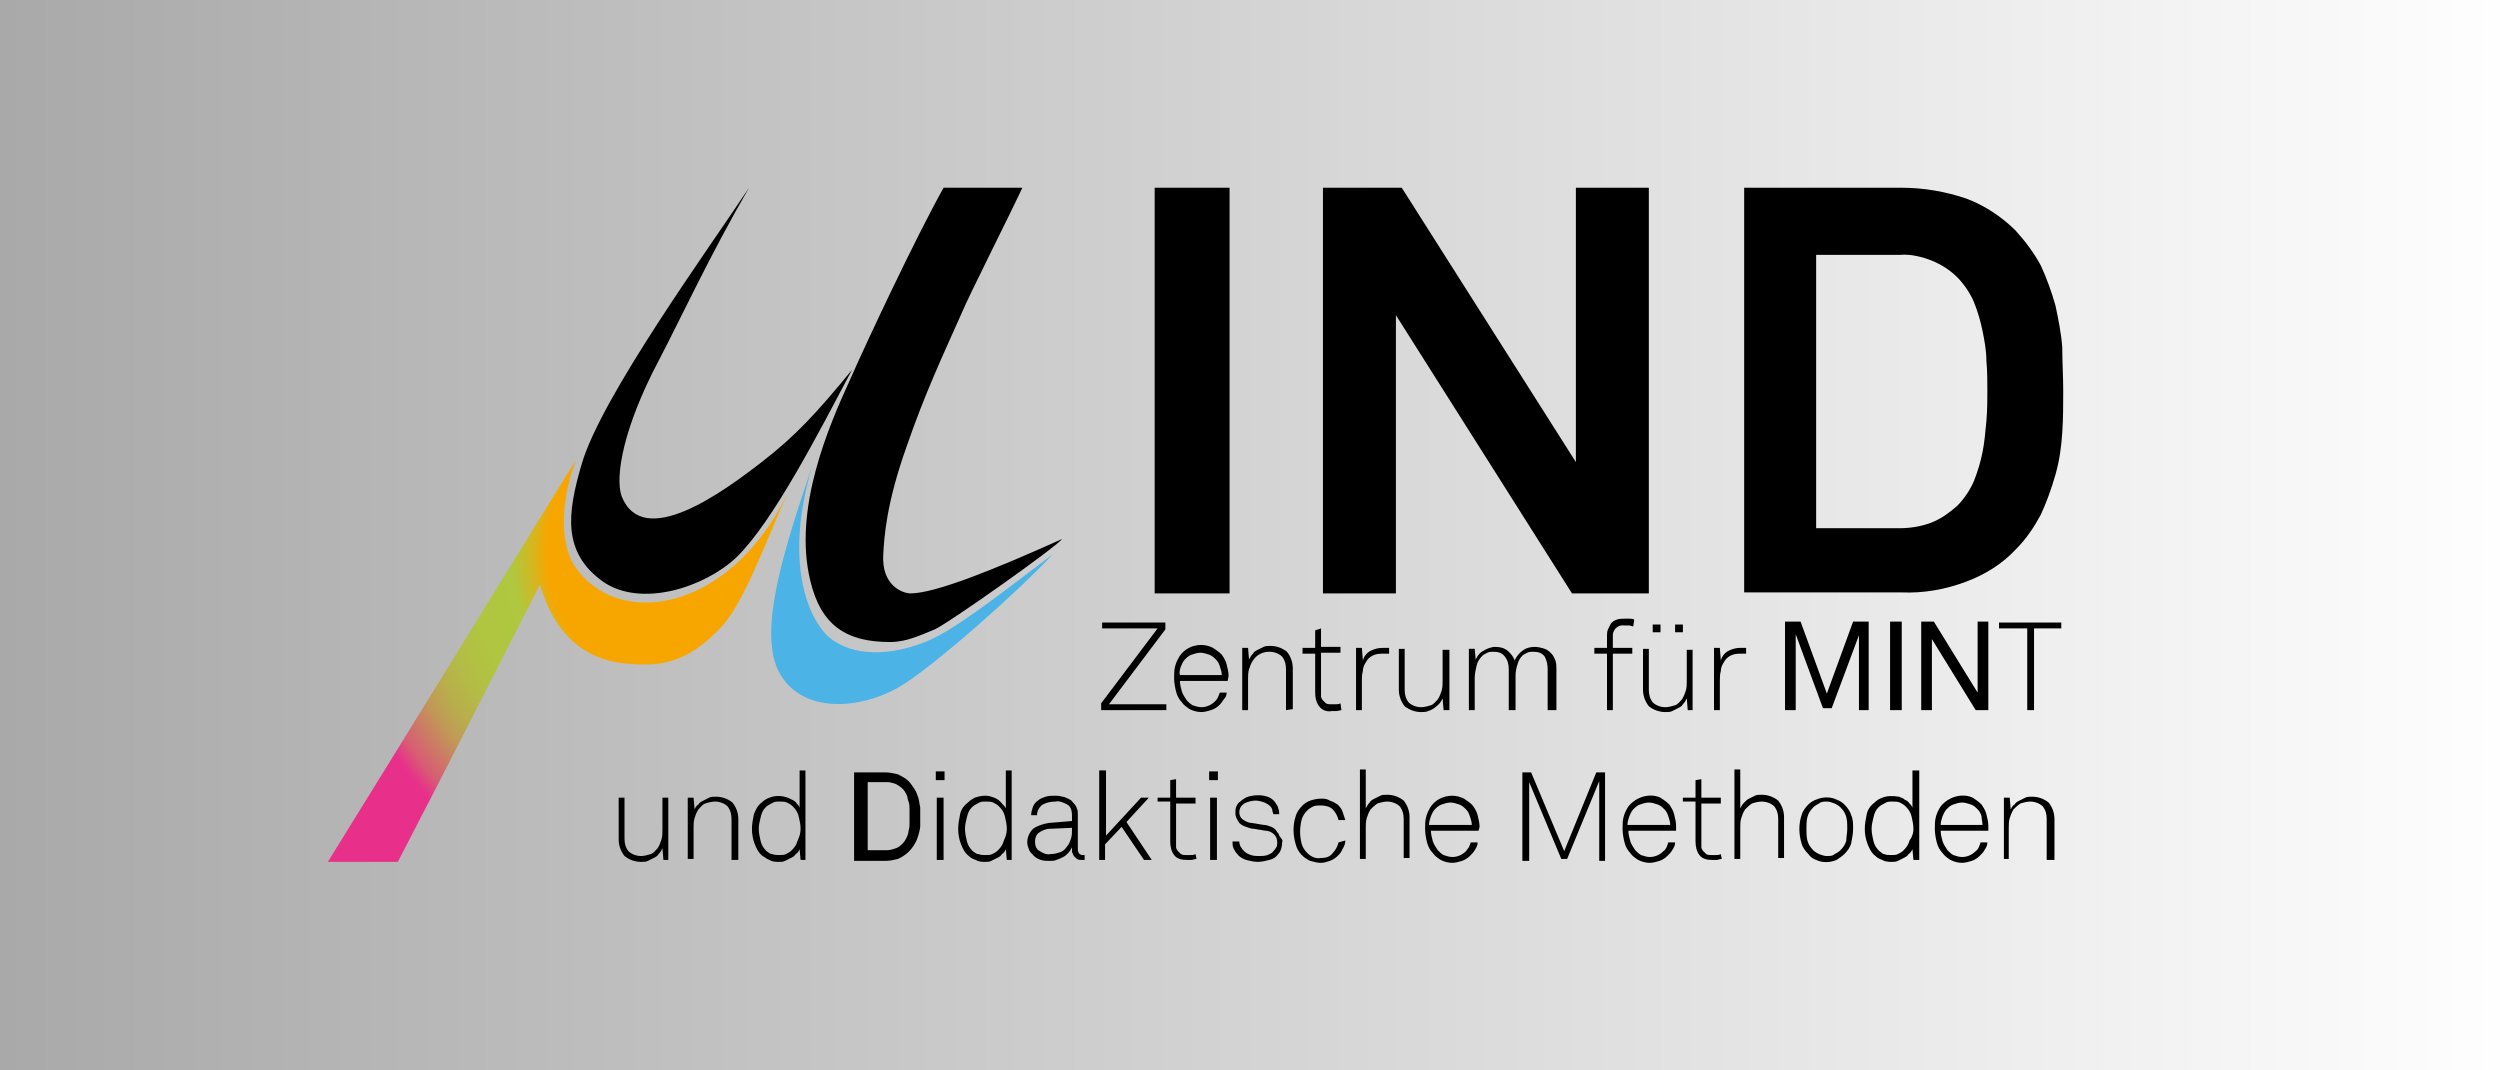 <?xml version="1.0"?>
<svg xmlns="http://www.w3.org/2000/svg" viewBox="99 0 257 110" width="257" height="110">
  <rect x="99" y="0" width="257" height="110" fill="#333333" stroke="none"/>
  <svg version="1.1" id="Ebene_1" x="0" y="0" viewBox="0 0 358.4 140.3" style="enable-background:new 0 0 358.4 140.3" xml:space="preserve" width="358.4" data-manipulated-width="true" height="140.3" data-manipulated-height="true">
    <style>
        .st1{fill:url(#Hintergrund_00000021820238932603436560000012652388674213140394_)}.st2{fill:url(#Mue-2_00000078744041334646231800000005466912859715138236_)}
    </style>
    <g id="Webseite-Header-Logo">
        <linearGradient id="Hintergrund_00000127727517018829520550000005404070924943996807_" gradientUnits="userSpaceOnUse" x1="-.522" y1="70.174" x2="358.957" y2="70.174">
            <stop offset="0" style="stop-color:#888"/>
            <stop offset="1" style="stop-color:#fff"/>
        </linearGradient>
        <path id="Hintergrund" style="fill:url(#Hintergrund_00000127727517018829520550000005404070924943996807_)" d="M-.5-.5H359v141.4H-.5z"/>
        <g id="Logo">
            <g id="Final_umgewandelt">
                <g id="Logo-Intern">
                    <path d="M212.2 73v-.7l5.8-7.7h-5.7V64h6.5v.7l-5.8 7.7h5.9v.6h-6.7zM225.2 70h-4.9c0 .4.1.7.2 1.1.1.3.3.6.5.9.2.2.4.4.6.5.3.1.6.2.9.2.5 0 1-.2 1.4-.6.1-.1.2-.2.3-.4.1-.2.1-.3.2-.5h.7c0 .3-.1.5-.3.7-.3.5-.7.9-1.3 1.1-.3.1-.7.2-1 .2-.4 0-.8-.1-1.2-.3-.3-.2-.6-.4-.8-.7-.3-.3-.5-.7-.6-1.1-.1-.4-.2-.9-.2-1.4 0-.4 0-.8.1-1.2.1-.4.3-.8.5-1.1.5-.7 1.3-1.1 2.2-1.1.4 0 .8.1 1.2.3.3.2.6.4.9.7.2.3.4.6.5 1 .1.4.2.8.2 1.2l-.1.5zm-.6-.6c0-.3-.1-.6-.2-.9-.1-.3-.2-.5-.4-.7-.2-.2-.4-.4-.7-.5-.3-.1-.6-.2-.9-.2-.3 0-.6.1-.9.2-.3.1-.5.3-.7.5-.2.2-.3.5-.4.7-.1.3-.2.6-.1.9h4.3zM231.2 73v-4.2c0-.5-.1-.9-.4-1.3-.3-.3-.8-.5-1.3-.5-.7 0-1.3.3-1.7.9-.2.3-.3.6-.4.9-.1.3-.1.7-.1 1V73h-.6v-6.4h.6l.1 1.2c.1-.2.2-.4.4-.6.1-.2.3-.3.5-.4l.6-.3c.2-.1.4-.1.7-.1.6 0 1.2.2 1.7.6.4.5.6 1.1.6 1.7v4.2l-.7.1zM236.9 73l-.5.1h-.5c-.5.1-1-.1-1.3-.5-.3-.4-.4-.9-.4-1.4v-4h-1.3v-.6h1.3v-1.8l.6-.2v1.9h2v.6h-2v4.5c0 .1.1.3.2.4l.3.3c.2.1.3.1.5.1h.5c.2 0 .3 0 .5-.1l.1.7zM241.6 67.2h-.6c-.7 0-1.3.3-1.6.9-.2.3-.3.6-.3.9-.1.3-.1.7-.1 1v3h-.6v-6.4h.6l.1 1.3c.1-.4.4-.8.8-1 .4-.2.8-.3 1.3-.3h.6v.6zM247.4 73l-.1-1.2c-.1.2-.2.4-.4.6-.3.3-.7.6-1.1.7-.2.1-.4.1-.7.1-.6 0-1.2-.2-1.7-.6-.4-.5-.6-1.1-.6-1.7v-4.2h.6v4.2c0 .5.1.9.4 1.3.3.3.8.5 1.3.5.3 0 .7-.1 1-.2.3-.1.5-.4.7-.6.2-.3.3-.6.4-.9.1-.3.1-.7.1-1v-3.2h.7V73h-.6zM258.1 73v-4.2c0-.5-.1-.9-.3-1.3-.3-.4-.7-.5-1.2-.5-.2 0-.4 0-.6.1-.2.1-.4.2-.5.3-.2.2-.4.5-.5.9-.1.3-.2.7-.2 1.1V73h-.7v-4.2c0-.5-.1-.9-.4-1.3-.3-.4-.7-.5-1.2-.5-.2 0-.4 0-.6.1-.2.1-.4.2-.5.3-.3.3-.5.6-.6 1-.1.4-.2.9-.2 1.3V73h-.6v-6.3h.6l.1 1.1c.2-.4.4-.7.8-.9.3-.2.8-.4 1.2-.4.5 0 .9.1 1.3.4.3.3.6.6.7 1 .2-.4.4-.7.8-1 .4-.3.8-.4 1.3-.4.3 0 .7.1 1 .2.3.1.5.3.7.5.2.2.3.5.4.7.1.3.1.6.1.9V73h-.9zM266.9 64.4l-.4-.1h-.5c-.6-.1-1.1.3-1.2.9V66.6h2v.6h-2V73h-.6v-5.8h-1.3v-.6h1.3v-1.2c0-.2 0-.5.1-.7l.3-.6c.2-.2.3-.3.6-.4.3-.1.5-.1.8-.1h.5c.2 0 .3 0 .5.1l-.1.7zM272.5 73l-.1-1.2c-.1.2-.2.4-.4.6-.1.2-.3.3-.5.4l-.6.3c-.2.1-.4.1-.7.1-.6 0-1.2-.2-1.7-.6-.4-.5-.6-1.1-.6-1.7v-4.2h.6v4.2c0 .5.1.9.4 1.3.3.3.8.5 1.3.5.3 0 .7-.1 1-.2.3-.1.5-.4.7-.6.2-.3.3-.6.4-.9.1-.3.1-.7.1-1v-3.2h.6V73h-.5zm-3.6-8v-.8h.8v.8h-.8zm2.3 0v-.8h.8v.8h-.8zM278.4 67.2h-.6c-.7 0-1.3.3-1.6.9-.2.3-.3.6-.3.9-.1.3-.1.7-.1 1v3h-.6v-6.4h.6l.1 1.3c.1-.4.4-.8.8-1 .4-.2.8-.3 1.2-.3h.6v.6zM290.1 73v-7.7l-2.8 7.5h-.9l-2.8-7.6V73h-1.1v-9.1h1.6l2.7 7.4 2.7-7.4h1.6V73h-1zM293.3 73v-9.1h1.2V73h-1.2zM302.1 73l-4.5-7.3V73h-1.1v-9.1h1.3l4.5 7.3v-7.3h1.1V73h-1.3zM308.1 64.6V73h-.7v-8.4h-2.9V64h6.4v.6h-2.8zM167.2 88.4l-.1-1.2c-.1.2-.2.4-.4.6-.1.2-.3.3-.5.4l-.6.3c-.2.1-.4.1-.7.1-.6 0-1.2-.2-1.7-.6-.4-.5-.6-1.1-.6-1.7V82h.6v4.2c0 .5.1.9.4 1.3.3.3.8.5 1.3.5.3 0 .7-.1 1-.2.3-.1.5-.4.7-.6.2-.3.3-.6.4-.9.1-.3.1-.7.1-1V82h.6v6.4h-.5zM174.2 88.4v-4.2c0-.5-.1-.9-.4-1.3-.3-.3-.8-.5-1.3-.5-.3 0-.7.1-1 .2-.3.1-.5.4-.7.6-.2.3-.3.6-.4.9-.1.3-.1.7-.1 1v3.2h-.6V82h.6l.1 1.2c.1-.2.2-.4.4-.5.1-.2.3-.3.5-.4l.6-.3c.2-.1.4-.1.7-.1.6 0 1.2.2 1.7.6.4.5.6 1.1.6 1.7v4.2h-.7zM181.3 88.4l-.1-1.1c-.1.2-.2.4-.4.5-.1.2-.3.3-.5.4l-.6.3c-.2.1-.4.1-.6.1-.3 0-.7 0-1-.2-.3-.1-.5-.3-.7-.4-.4-.3-.6-.7-.8-1.2-.2-.5-.3-1-.3-1.6 0-.5.1-1 .2-1.5.2-.5.4-.9.8-1.2.2-.2.5-.4.8-.5.7-.3 1.6-.2 2.3.2.2.1.4.2.5.4.1.1.3.3.3.5v-3.9h.6v9.2h-.5zm0-3.2c0-.4-.1-.9-.2-1.3s-.3-.7-.6-1c-.2-.2-.4-.3-.6-.4-.2-.1-.5-.1-.8-.1-.3 0-.5 0-.8.2-.2.1-.4.2-.6.4-.3.3-.4.6-.5 1-.1.4-.2.8-.2 1.2 0 .4.1.9.2 1.3s.3.7.6 1c.2.1.3.3.6.3.2.1.5.1.7.1.3 0 .5 0 .7-.1.2-.1.4-.2.6-.4.3-.3.5-.6.6-1 .2-.4.3-.8.3-1.2zM193.6 83.9v1c0 .3-.1.6-.2 1-.1.3-.2.6-.4.9-.4.7-1 1.2-1.7 1.5-.4.1-.8.2-1.3.2h-3.2v-9.1h3.2c.4 0 .9.1 1.3.2.4.2.8.4 1.1.7.2.2.4.5.6.8.2.3.3.6.4.9.1.3.1.6.2 1v.9zm-1.1 0v-.7c0-.3 0-.5-.1-.8-.1-.2-.1-.5-.2-.7-.1-.2-.2-.4-.4-.6-.2-.2-.5-.4-.7-.5-.3-.1-.6-.2-.9-.2h-2v7h2c.3 0 .6-.1.9-.2.3-.1.5-.3.7-.5.2-.2.3-.4.4-.6.1-.2.2-.5.2-.7.1-.3.1-.5.1-.8v-.7zM195.2 80.2v-.9h.9v.9h-.9zm.1 8.2V82h.7v6.4h-.7zM202.5 88.4l-.1-1.1c-.1.2-.2.4-.4.5-.1.2-.3.3-.5.4l-.6.3c-.2.1-.4.1-.6.1-.3 0-.7 0-1-.2-.3-.1-.5-.2-.7-.4-.4-.3-.6-.7-.8-1.2-.2-.5-.3-1-.3-1.6 0-.5.1-1 .2-1.5s.4-.9.8-1.2c.2-.2.5-.4.7-.5.3-.1.7-.2 1-.2.2 0 .5 0 .7.1.4.1.8.3 1.1.7.1.1.3.3.4.5v-3.9h.6v9.2h-.5zm0-3.2c0-.4-.1-.9-.2-1.3s-.3-.7-.6-1c-.2-.2-.4-.3-.6-.4-.2-.1-.5-.1-.8-.1-.3 0-.5 0-.8.2-.2.1-.4.2-.6.4-.3.3-.4.6-.5 1-.1.4-.2.8-.2 1.2 0 .4.1.9.2 1.3s.3.7.6 1c.2.1.3.3.6.3.2.1.5.1.7.1.3 0 .5 0 .7-.1.2-.1.4-.2.6-.4.3-.3.5-.6.6-1 .2-.4.3-.8.3-1.2zM210.5 88.4H210.2c-.2 0-.3 0-.5-.1l-.3-.3c-.1-.1-.1-.3-.2-.4v-.5c-.1.2-.2.4-.4.6-.2.2-.3.3-.5.4-.2.1-.4.2-.7.3-.2.1-.5.1-.7.1-.3 0-.6 0-.9-.1-.3-.1-.5-.2-.7-.4-.2-.2-.4-.4-.5-.6-.1-.3-.2-.5-.2-.8 0-.5.2-1 .6-1.4.4-.3 1-.5 1.6-.6l2.4-.2v-.6c0-.4-.1-.9-.5-1.1-.4-.2-.8-.4-1.2-.3-.5 0-.9.1-1.3.3-.3.2-.6.6-.6 1.1h-.6c0-.3.1-.6.2-.9.1-.2.3-.5.5-.6.2-.2.5-.3.8-.4.3-.1.6-.1 1-.1.2 0 .4 0 .7.1.2 0 .4.1.6.2.2.1.4.2.5.4.2.2.3.3.4.6.1.2.1.4.1.6v3.5c0 .2 0 .3.1.5.1.1.2.2.4.2h.2v.5zm-1.3-3.3-2.3.1c-.4 0-.8.2-1.1.4-.3.2-.4.6-.4.9 0 .4.1.8.5 1 .3.2.7.4 1.1.3.4 0 .7-.1 1-.2.3-.1.5-.3.7-.6.2-.2.3-.5.4-.8.1-.3.1-.6.1-.9v-.2zM216.6 88.4l-2.3-3.4-1.7 1.8v1.6h-.6v-9.2h.7v6.7l3.6-3.9h.8l-2.3 2.5 2.6 3.9h-.8zM222 88.3c-.2 0-.4.1-.5.1h-.5c-.5 0-1-.1-1.3-.5-.3-.4-.4-.9-.4-1.4v-4.1H218V82h1.3v-1.8l.6-.1V82h2v.6h-2v4.5c0 .1.1.3.2.4l.3.3c.2.1.3.1.5.1h.5c.2 0 .3 0 .5-.1l.1.5zM223.3 80.2v-.9h.9v.9h-.9zm.1 8.2V82h.7v6.4h-.7zM230.8 86.6c0 .4-.1.9-.4 1.2-.2.3-.5.5-.9.6-.4.1-.8.2-1.2.2-.4 0-.8-.1-1.2-.2-.3-.1-.7-.3-.9-.6-.2-.2-.3-.4-.4-.6-.1-.2-.1-.5-.1-.7h.7c0 .4.2.7.5 1 .2.2.4.3.7.4.3.1.6.1.8.1.3 0 .6 0 .9-.1.2-.1.5-.2.6-.4.1-.1.2-.2.3-.4.1-.1.1-.3.1-.5 0-.3-.1-.6-.3-.8-.2-.2-.5-.4-.9-.4l-1.2-.2c-.3 0-.5-.1-.8-.2-.3-.1-.5-.2-.7-.4-.2-.3-.4-.6-.4-1 0-.2 0-.5.1-.7.1-.2.2-.4.4-.5.2-.2.5-.4.8-.5.7-.2 1.4-.2 2 0 .3.1.6.3.8.6.1.2.3.4.3.6.1.2.1.4.1.6h-.6c0-.1-.1-.2-.1-.4 0-.1-.1-.3-.2-.4-.2-.2-.4-.3-.6-.4-.3-.1-.6-.2-.9-.2-.4 0-.8.1-1.2.3-.3.2-.5.5-.5.9 0 .3.1.5.3.7.3.2.6.4 1 .4l1.2.2c.3 0 .5.1.8.2.2.1.4.2.5.4.1.2.3.3.3.5.3.4.4.5.3.7zM237.3 86.4c0 .3-.1.6-.3.9-.1.3-.3.5-.5.7-.2.2-.5.4-.8.5-.3.1-.6.2-.9.2-.4 0-.7-.1-1.1-.2-.7-.3-1.3-.9-1.5-1.7-.3-1-.3-2 0-2.9.1-.4.4-.8.7-1.1.2-.2.5-.4.8-.5.3-.1.7-.2 1.1-.2.3 0 .6 0 .9.2.3.1.5.2.8.4.2.2.4.4.5.7l.3.9h-.7c-.1-.4-.3-.8-.6-1.1-.3-.3-.8-.4-1.2-.4-.3 0-.6 0-.8.1-.2.1-.4.2-.6.4-.3.3-.5.6-.6 1-.2.8-.2 1.6 0 2.4.1.4.3.7.6 1 .4.4.9.6 1.4.5.5 0 .9-.1 1.2-.5.3-.3.5-.7.6-1.1l.7-.2zM243.3 88.4v-4.2c0-.5-.1-.9-.4-1.3-.3-.3-.8-.5-1.3-.5-.3 0-.7.1-1 .2-.3.2-.5.4-.7.6-.2.3-.3.6-.4.9-.1.3-.1.7-.1 1v3.2h-.6v-9.2h.6v4c.1-.2.2-.4.4-.6.1-.2.3-.3.5-.4l.6-.3c.2-.1.4-.1.7-.1.6 0 1.2.2 1.7.6.4.5.6 1.1.6 1.7v4.2h-.6zM251 85.4h-4.9c0 .4.1.7.2 1.1.1.3.3.6.5.9.2.2.4.4.6.5.3.1.6.2.9.2.5 0 1-.2 1.4-.6.1-.1.2-.3.3-.4.1-.2.1-.3.2-.5h.7c0 .3-.1.5-.3.8-.1.2-.3.4-.5.6-.2.2-.5.4-.8.5-.3.1-.7.2-1 .2-.4 0-.8-.1-1.2-.3-.3-.2-.6-.4-.8-.7-.3-.3-.5-.7-.6-1.1-.1-.4-.2-.9-.2-1.4 0-.4 0-.8.1-1.2.1-.4.3-.8.5-1.1.5-.7 1.3-1.1 2.2-1.1.4 0 .8.1 1.2.3.3.2.6.4.9.7.2.3.4.6.5 1 .1.4.2.8.2 1.2l-.1.4zm-.7-.6c0-.3-.1-.6-.2-.9-.1-.3-.2-.5-.4-.7-.2-.2-.4-.4-.7-.5-.3-.1-.6-.2-.9-.2-.3 0-.6.1-.9.2-.3.1-.5.3-.7.5-.2.2-.3.5-.4.7-.1.3-.2.6-.2.9h4.4zM263.4 88.4v-8.1l-3.3 8h-.6l-3.3-7.9v8.1h-.7v-9.1h.9l3.4 8.1 3.3-8.1h.9v9.1h-.6zM271.3 85.4h-4.9c0 .4.1.7.2 1.1.1.3.3.6.5.9.2.2.4.4.6.5.3.1.6.2.9.2.5 0 1-.2 1.4-.6.3-.2.4-.6.5-.9h.7c0 .3-.1.5-.3.8-.1.2-.3.4-.5.6-.2.2-.5.4-.8.5-.3.1-.7.2-1 .2-.4 0-.8-.1-1.2-.3-.3-.2-.6-.4-.8-.7-.3-.3-.5-.7-.6-1.1-.1-.4-.2-.9-.2-1.4 0-.4 0-.8.1-1.2.1-.4.3-.8.5-1.1.8-1 2.2-1.4 3.3-.9.3.2.6.4.9.7.2.3.4.6.5 1 .1.4.2.8.2 1.2v.5zm-.6-.6c0-.3-.1-.6-.2-.9-.1-.3-.2-.5-.4-.7-.2-.2-.4-.4-.7-.5-.3-.1-.6-.2-.9-.2-.3 0-.6.1-.9.2-.3.1-.5.3-.7.5-.2.2-.3.5-.4.7-.1.3-.2.6-.2.9h4.4zM276 88.3c-.2 0-.4.1-.5.1h-.5c-.5 0-1-.1-1.3-.5-.3-.4-.4-.9-.4-1.4v-4.1H272V82h1.3v-1.8l.6-.1V82h2v.6h-2v4.5c0 .1.1.3.2.4l.3.3c.2.1.3.1.5.1h.5c.2 0 .3 0 .5-.1l.1.5zM281.8 88.4v-4.2c0-.5-.1-.9-.4-1.3-.3-.3-.8-.5-1.3-.5-.3 0-.7.1-1 .2-.3.2-.5.4-.7.6-.2.3-.3.6-.4.9-.1.3-.1.7-.1 1v3.2h-.6v-9.2h.6v4c.1-.2.2-.4.4-.6.2-.2.3-.3.5-.4l.6-.3c.2-.1.4-.1.7-.1.6 0 1.2.2 1.7.6.4.5.6 1.1.6 1.7v4.2h-.6zM289.5 85.2c0 .5-.1 1-.2 1.5-.1.4-.4.8-.7 1.1-.2.2-.5.4-.8.6-.7.3-1.5.3-2.1 0-.3-.1-.6-.3-.8-.6-.3-.3-.6-.7-.7-1.1-.3-1-.3-2 0-2.9.1-.4.4-.8.7-1.1.2-.2.5-.4.8-.5.7-.3 1.5-.3 2.1 0 .3.1.6.3.8.5.3.3.6.7.7 1.1.2.4.2.9.2 1.4zm-.6 0c0-.4 0-.8-.1-1.2-.1-.4-.3-.7-.6-1-.2-.2-.4-.3-.6-.4-.3-.1-.5-.2-.8-.2-.3 0-.6 0-.8.2-.2.1-.4.2-.6.4-.3.3-.5.6-.6 1-.1.4-.1.8-.1 1.2 0 .4 0 .8.1 1.2.1.4.3.7.6 1 .2.2.4.3.6.4.3.1.5.2.8.2.3 0 .6 0 .8-.2.2-.1.4-.2.6-.4.3-.3.5-.6.6-1 0-.4.1-.8.1-1.2zM295.7 88.4l-.1-1.1c-.1.2-.2.4-.4.5-.1.2-.3.3-.5.4l-.6.3c-.2.1-.4.1-.6.1-.3 0-.7 0-1-.2-.3-.1-.5-.2-.7-.4-.4-.3-.6-.7-.8-1.2-.2-.5-.3-1-.3-1.6 0-.5.1-1 .2-1.5s.4-.9.8-1.2c.2-.2.5-.4.8-.5.5-.2 1.1-.2 1.7-.1.2.1.4.1.6.3.2.1.4.2.5.4.1.1.3.3.3.5v-3.9h.7v9.2h-.6zm0-3.2c0-.4-.1-.9-.2-1.3s-.3-.7-.6-1c-.2-.2-.4-.3-.6-.4-.2-.1-.5-.1-.8-.1-.3 0-.5 0-.8.2-.2.1-.4.2-.6.4-.3.3-.4.6-.5 1-.1.4-.2.8-.2 1.2 0 .4.1.9.2 1.3s.3.7.6 1c.2.1.3.3.5.3.2.1.5.1.7.1.3 0 .5 0 .7-.1.2-.1.4-.2.6-.4.3-.3.5-.6.6-1 .3-.4.4-.8.4-1.2zM303.4 85.4h-4.9c0 .4.1.7.2 1.1.1.3.3.6.5.9.2.2.4.4.6.5.3.1.6.2.9.2.5 0 1-.2 1.4-.6.3-.2.4-.6.5-.9h.7c0 .3-.1.5-.3.8-.1.2-.3.4-.5.6-.2.2-.5.4-.8.5-.3.1-.7.2-1 .2-.4 0-.8-.1-1.2-.3-.3-.2-.6-.4-.8-.7-.3-.3-.5-.7-.6-1.1-.1-.4-.2-.9-.2-1.4 0-.4 0-.8.1-1.2.1-.4.3-.8.5-1.1.8-1 2.2-1.4 3.3-.9.3.2.6.4.9.7.2.3.4.6.5 1 .1.4.2.8.2 1.2v.5zm-.6-.6c0-.3-.1-.6-.1-.9-.1-.3-.2-.5-.4-.7-.2-.2-.4-.4-.7-.5-.3-.1-.6-.2-.9-.2-.3 0-.6.1-.9.2-.3.1-.5.3-.7.5-.2.2-.3.5-.4.7-.1.3-.2.6-.2.9h4.3zM309.4 88.4v-4.2c0-.5-.1-.9-.4-1.3-.3-.3-.8-.5-1.3-.5-.3 0-.7.1-1 .2-.3.2-.5.4-.7.6-.2.3-.3.6-.4.9-.1.3-.1.7-.1 1v3.2h-.5V82h.6l.1 1.2c.1-.2.2-.4.4-.5.1-.2.3-.3.5-.4l.6-.3c.2-.1.4-.1.7-.1.6 0 1.2.2 1.7.6.4.5.6 1.1.6 1.7v4.2h-.8zM217.7 61V19.3h7.7V61h-7.7zM260.6 61l-18.1-28.6V61H235V19.3h8.1L261 47.5V19.3h7.5V61h-7.9zM311.1 40.1c0 1.4 0 2.9-.1 4.4-.1 1.5-.3 2.9-.7 4.3-.4 1.4-.9 2.8-1.5 4.1-.7 1.3-1.5 2.5-2.6 3.6-1.4 1.5-3.2 2.6-5.1 3.3-2.1.8-4.4 1.2-6.6 1.1h-16.2V19.3h16.2c2.3 0 4.5.4 6.6 1.1 1.9.7 3.7 1.9 5.1 3.3 1 1.1 1.9 2.3 2.6 3.6.6 1.3 1.1 2.7 1.5 4.1.3 1.4.6 2.9.7 4.3 0 1.5.1 3 .1 4.4zm-7.8 0c0-.9 0-1.9-.1-3 0-1.1-.2-2.1-.4-3.1s-.5-2-.9-3c-.4-.9-1-1.8-1.7-2.5s-1.6-1.3-2.6-1.7c-1-.4-2.2-.7-3.3-.6h-8.6v28.1h8.6c1.1 0 2.3-.2 3.3-.6 1-.4 1.8-1 2.6-1.7.7-.7 1.3-1.6 1.7-2.5.4-1 .7-2 .9-3 .2-1 .3-2.1.4-3.2.1-1.2.1-2.2.1-3.2z"/>
                    <g id="Mue">
                        <radialGradient id="Mue-2_00000011024905027293996640000018046215949342632110_" cx="170.529" cy="88.895" r="37.458" gradientTransform="matrix(1 0 0 -1 0 145.588)" gradientUnits="userSpaceOnUse">
                            <stop offset="0" style="stop-color:#f7a600"/>
                            <stop offset=".35" style="stop-color:#f7a600"/>
                            <stop offset=".41" style="stop-color:#f7a600"/>
                            <stop offset=".45" style="stop-color:#d3b71f"/>
                            <stop offset=".49" style="stop-color:#b9c336"/>
                            <stop offset=".51" style="stop-color:#afc83f"/>
                            <stop offset=".63" style="stop-color:#b0c540"/>
                            <stop offset=".71" style="stop-color:#b3bd45"/>
                            <stop offset=".78" style="stop-color:#b9ae4c"/>
                            <stop offset=".84" style="stop-color:#c19956"/>
                            <stop offset=".89" style="stop-color:#cb7d64"/>
                            <stop offset=".95" style="stop-color:#d85c74"/>
                            <stop offset=".99" style="stop-color:#e63588"/>
                            <stop offset="1" style="stop-color:#e8308a"/>
                        </radialGradient>
                        <path id="Mue-2" style="fill:url(#Mue-2_00000011024905027293996640000018046215949342632110_)" d="M158.2 47.3c-1.7 4.6-1.5 8.5-.3 10.6 1 1.7 3.6 4.4 8.4 4 5.5-.5 10.7-4.9 13.7-11.3-2.4 5.4-4.4 11-6.7 13.7-3.9 4.2-6.8 4.2-10.1 3.9-2.8-.3-6.8-1.7-8.7-8.1 0 0-9.7 19.1-14.6 28.5h-7.2c8.5-13.7 17.2-27.9 25.5-41.3z"/>
                        <path id="Mue-3" d="M182.5 47.9c-3 10.1-.3 15.7 1.6 17.5 1.9 1.7 5.4 2.4 10 .6 2.8-1.1 6.9-4.3 13.1-9-3.2 3.5-12.5 11.8-15.9 13.7-3.9 2.2-9.7 2.7-12.1-1.4-2.5-4.2.6-13.4 3.3-21.4z" style="fill:#4bb3e6"/>
                    </g>
                    <path id="Mue-4" d="M174.7 57.3c-3.3 3.1-9.8 5.2-13.7 2.5-4.2-3-3.7-7-2.2-12.1 2-6.9 13.1-22.2 17.2-28.4-4.1 7.1-6.7 12.8-9.3 17.8-3.6 6.8-4.5 11.9-3.8 13.9 2.2 5.6 10.4-.4 14.4-3.5 3.5-2.7 5.7-5.1 9.3-9.5-3.4 6.4-8.1 15.6-11.9 19.3z"/>
                    <path id="Mue-5" d="M186.4 39c1.8-4.1 6.8-14.7 9.6-19.7h8.1c-1.5 3.2-5.5 11.1-6.2 12.8-2 4.5-3.8 8.3-5.7 13.8-2.1 5.9-2.3 9.3-2.4 11.1-.2 3.2 2 4 2.8 4 2.5 0 8.5-2.4 15.6-5.6-.7.9-11.6 8.6-13.1 9.3-1.5.6-2.9 1.3-4.6 1.3-4.5 0-7.1-1.7-8.2-6.3-1.8-7.4 1.9-15.9 4.1-20.7z"/>
                </g>
            </g>
        </g>
    </g>
</svg>
</svg>
